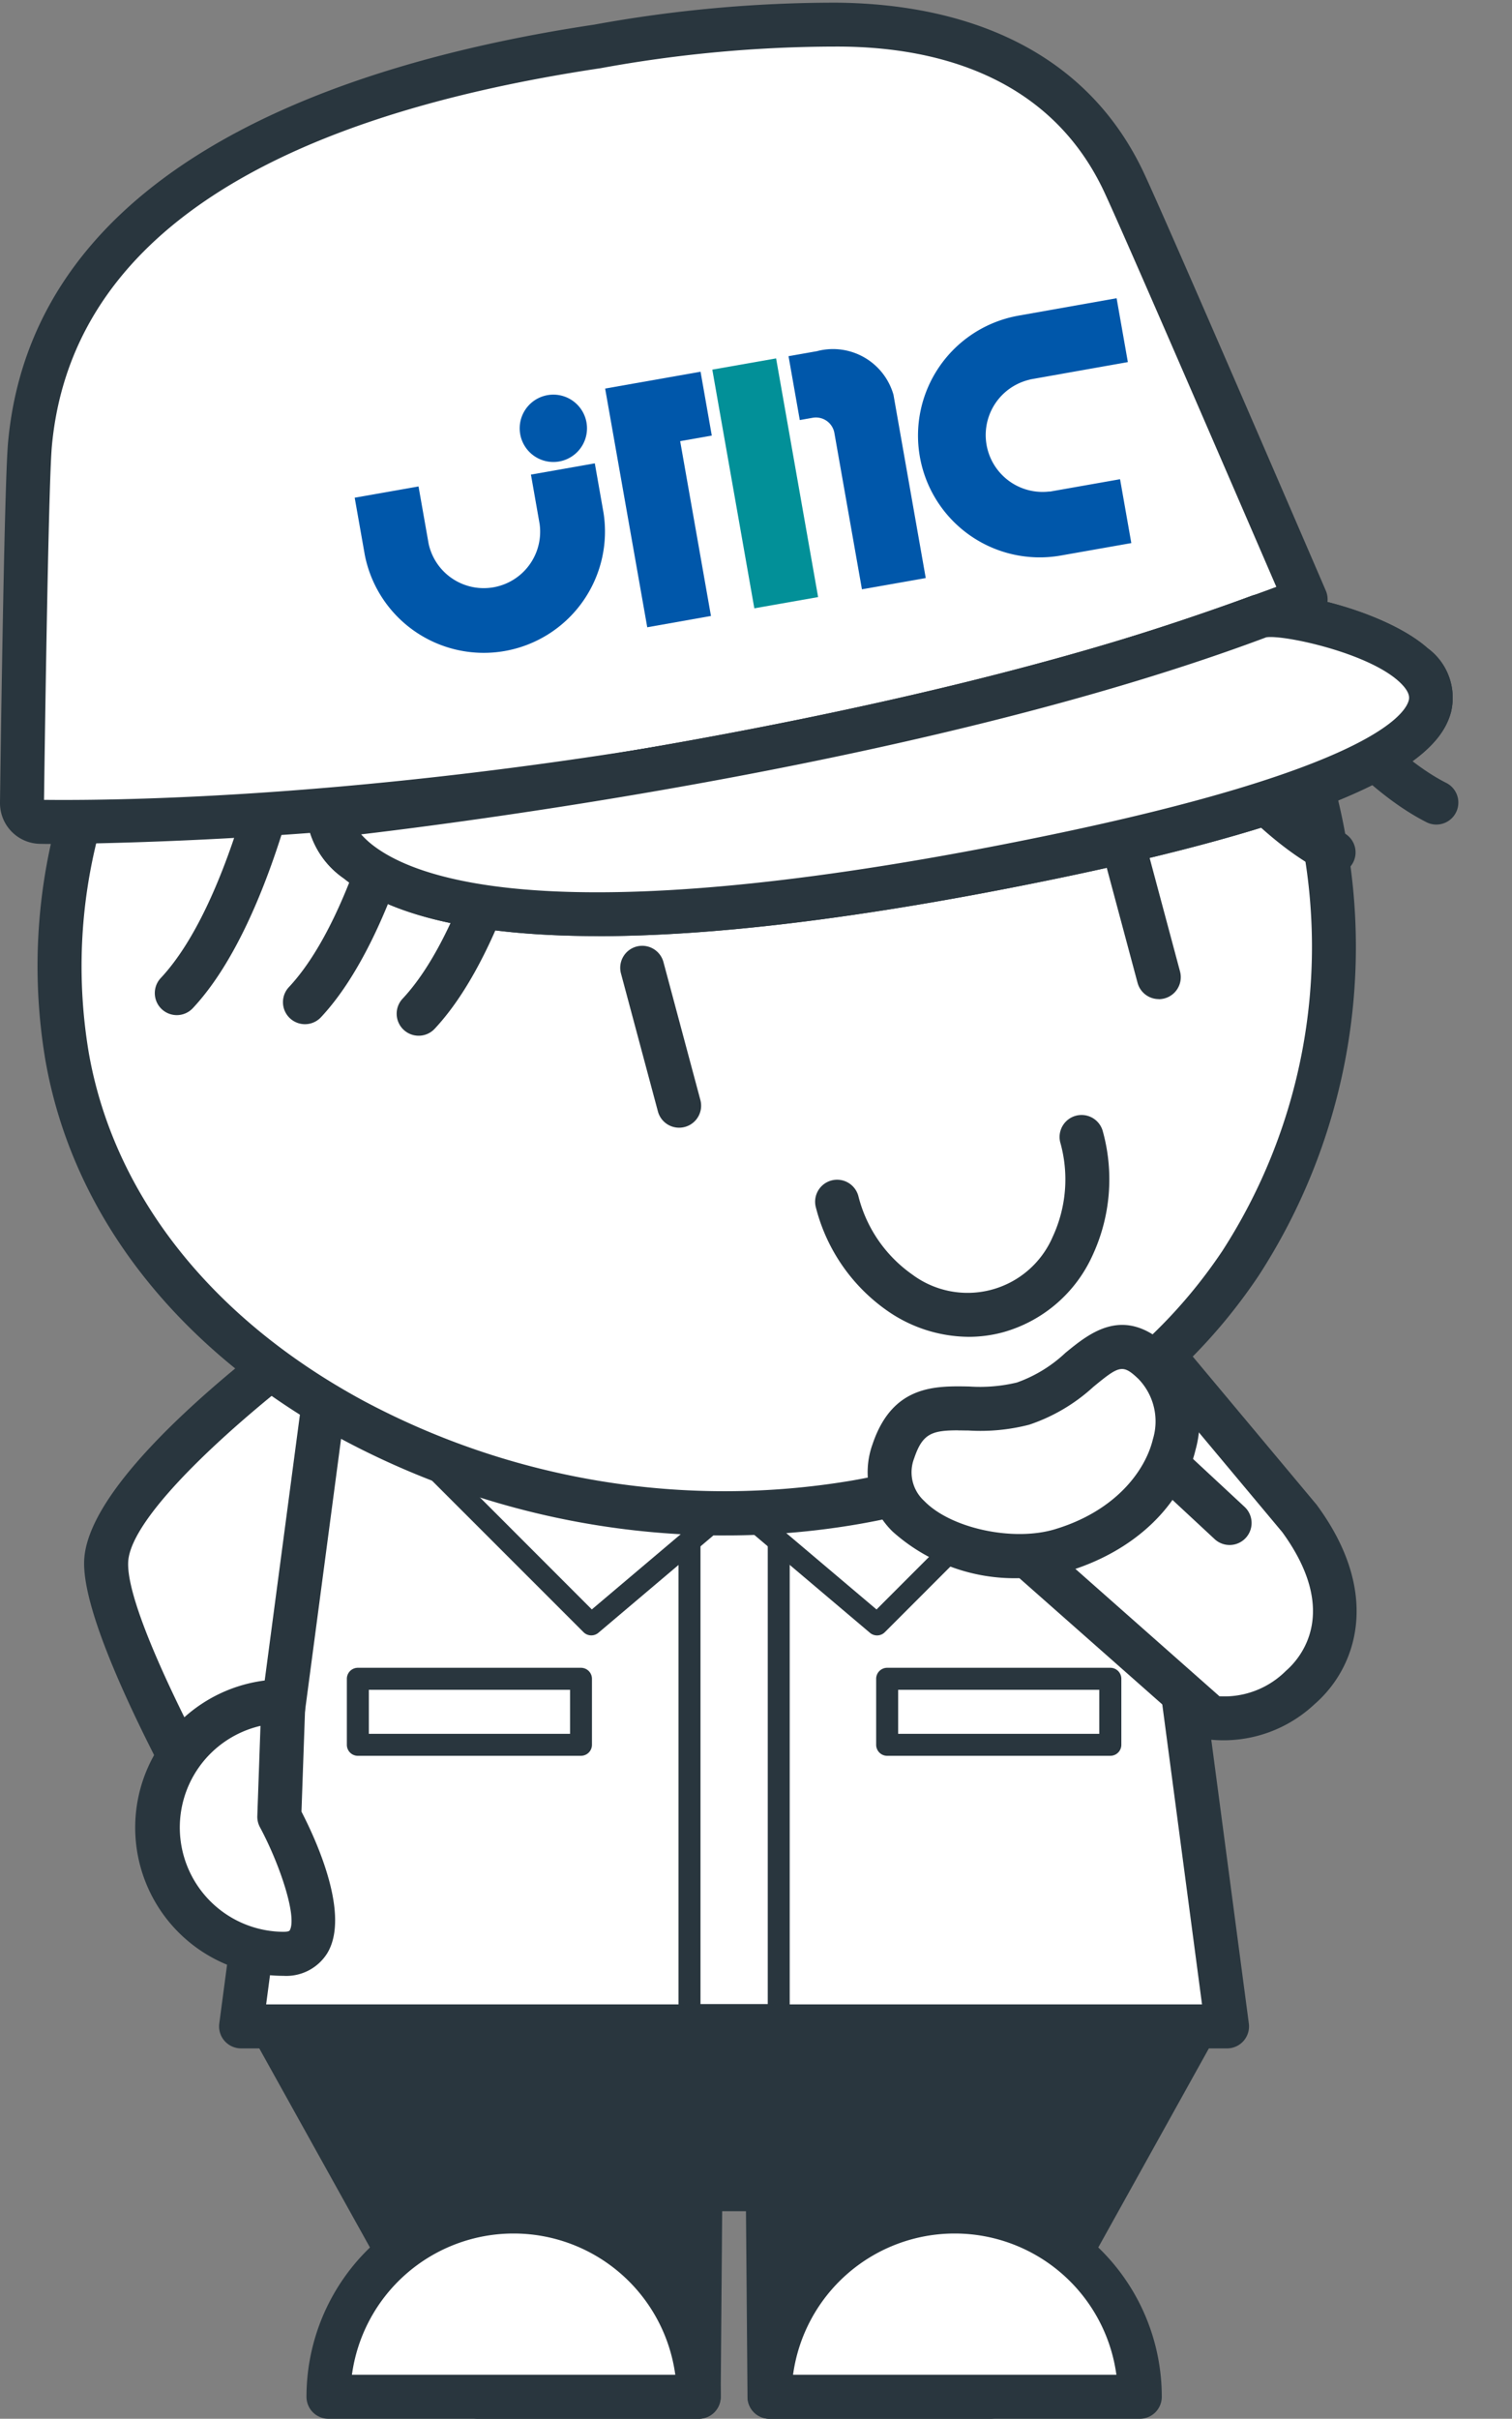 <svg id="コンポーネント_129_2" data-name="コンポーネント 129 – 2" xmlns="http://www.w3.org/2000/svg" xmlns:xlink="http://www.w3.org/1999/xlink" width="78.316" height="125.2" viewBox="0 0 78.316 125.2">
  <rect x="0" y="0" width="78.316" height="125.2" fill="#808080" stroke="none"/>
  <defs>
    <clipPath id="clip-path">
      <rect id="長方形_40063" data-name="長方形 40063" width="75.537" height="125.063" fill="none"/>
    </clipPath>
    <clipPath id="clip-path-2">
      <rect id="長方形_40068" data-name="長方形 40068" width="75.469" height="125.2" fill="none"/>
    </clipPath>
  </defs>
  <g id="グループ_65102" data-name="グループ 65102" transform="translate(0 0.138)">
    <g id="グループ_65101" data-name="グループ 65101" clip-path="url(#clip-path)">
      <path id="パス_51238" data-name="パス 51238" d="M60.707,70.143,52.115,59.871,47.494,69.7l2.072,15.491,5.27-5.062a5.614,5.614,0,0,0,5.906-1.235c1.58-1.365,3.1-4.475-.034-8.75" transform="translate(6.601 8.321)" fill="#fff"/>
      <path id="パス_51239" data-name="パス 51239" d="M49.706,86.466a1.157,1.157,0,0,1-.376-.063,1.143,1.143,0,0,1-.753-.925l-2.072-15.49a1.134,1.134,0,0,1,.1-.637l4.621-9.828a1.138,1.138,0,0,1,1.9-.246l8.594,10.274a.559.559,0,0,1,.044.058c3.366,4.592,2.029,8.409-.139,10.284a6.892,6.892,0,0,1-6.357,1.67L50.5,86.149a1.135,1.135,0,0,1-.789.318m-.9-16.448,1.73,12.932,3.649-3.506a1.132,1.132,0,0,1,1.277-.207,4.512,4.512,0,0,0,4.673-1.068c.728-.629,2.86-3-.187-7.185l-7.424-8.875Z" transform="translate(6.462 8.182)" fill="#29363e"/>
      <path id="パス_51240" data-name="パス 51240" d="M4.827,72.374C4.673,76.663,13.435,91,13.435,91l7.49-21.57L16.664,59.87S4.981,68.084,4.827,72.374" transform="translate(0.671 8.321)" fill="#fff"/>
      <path id="パス_51241" data-name="パス 51241" d="M13.574,92.282a1.139,1.139,0,0,1-.972-.544c-.916-1.5-8.936-14.765-8.775-19.266C3.994,67.851,14.119,60.5,16.147,59.077a1.141,1.141,0,0,1,1.7.468L22.1,69.109a1.138,1.138,0,0,1,.036.837L14.65,91.518a1.139,1.139,0,0,1-.954.759c-.041,0-.082.006-.122.006m2.759-30.528c-4.311,3.187-10.138,8.315-10.227,10.8-.093,2.56,3.886,10.258,7.194,15.909L19.84,69.625ZM4.966,72.513h0Z" transform="translate(0.532 8.182)" fill="#29363e"/>
      <path id="パス_51242" data-name="パス 51242" d="M12.38,91.97l10.662,19.17H34.469l.087-10.742h3.492l.088,10.742h11.43L60.224,91.97Z" transform="translate(1.721 12.782)" fill="#29363e"/>
      <path id="パス_51243" data-name="パス 51243" d="M49.7,112.419H38.275a1.136,1.136,0,0,1-1.139-1.13l-.079-9.613H35.824l-.077,9.613a1.137,1.137,0,0,1-1.138,1.13H23.18a1.135,1.135,0,0,1-.994-.585L11.523,92.663a1.14,1.14,0,0,1,1-1.693H60.364a1.138,1.138,0,0,1,.994,1.693L50.7,111.834a1.14,1.14,0,0,1-1,.585m-10.3-2.278h9.629l9.394-16.893H14.456l9.394,16.893h9.627l.079-9.612A1.139,1.139,0,0,1,34.695,99.4h3.493a1.141,1.141,0,0,1,1.139,1.131Z" transform="translate(1.582 12.643)" fill="#29363e"/>
      <path id="パス_51244" data-name="パス 51244" d="M57.19,59.87H15.809L10.962,96.432H62.036Z" transform="translate(1.524 8.321)" fill="#fff"/>
      <path id="パス_51245" data-name="パス 51245" d="M62.175,97.709H11.1A1.139,1.139,0,0,1,9.973,96.42l4.845-36.56a1.139,1.139,0,0,1,1.129-.99H57.329a1.139,1.139,0,0,1,1.13.99L63.3,96.42a1.139,1.139,0,0,1-1.129,1.289M12.4,95.431H60.875L56.331,61.148H16.945Z" transform="translate(1.385 8.182)" fill="#29363e"/>
      <rect id="長方形_40059" data-name="長方形 40059" width="11.561" height="3.417" transform="translate(45.951 86.76)" fill="#fff"/>
      <path id="パス_51246" data-name="パス 51246" d="M51.974,80.229H40.413a.57.57,0,0,1-.569-.569V76.242a.57.57,0,0,1,.569-.569H51.974a.569.569,0,0,1,.569.569v3.417a.569.569,0,0,1-.569.569M40.983,79.09H51.4V76.812H40.983Z" transform="translate(5.538 10.517)" fill="#29363e"/>
      <rect id="長方形_40060" data-name="長方形 40060" width="11.561" height="3.417" transform="translate(18.536 86.76)" fill="#fff"/>
      <path id="パス_51247" data-name="パス 51247" d="M27.9,80.229H16.343a.569.569,0,0,1-.569-.569V76.242a.569.569,0,0,1,.569-.569H27.9a.57.57,0,0,1,.569.569v3.417a.57.57,0,0,1-.569.569M16.913,79.09H27.335V76.812H16.913Z" transform="translate(2.192 10.517)" fill="#29363e"/>
      <rect id="長方形_40061" data-name="長方形 40061" width="4.623" height="29.298" transform="translate(35.713 74.871)" fill="#fff"/>
      <path id="パス_51248" data-name="パス 51248" d="M36.047,95.672H31.425a.568.568,0,0,1-.569-.569v-29.3a.568.568,0,0,1,.569-.569h4.622a.568.568,0,0,1,.569.569V95.1a.568.568,0,0,1-.569.569m-4.052-1.139h3.484V66.374H31.995Z" transform="translate(4.288 9.067)" fill="#29363e"/>
      <path id="パス_51249" data-name="パス 51249" d="M40.788,76.386,51.8,65.379,40.788,54.372l-7.4,15.754Z" transform="translate(4.64 7.557)" fill="#fff"/>
      <path id="パス_51250" data-name="パス 51250" d="M40.858,77.026a.566.566,0,0,1-.367-.134l-7.4-6.26a.569.569,0,0,1-.148-.678l7.4-15.754a.563.563,0,0,1,.417-.318.577.577,0,0,1,.5.157L52.268,65.046a.57.57,0,0,1,0,.805L41.261,76.859a.565.565,0,0,1-.4.167m-6.7-6.983,6.67,5.64L51.06,65.45,41.029,55.417Z" transform="translate(4.57 7.488)" fill="#29363e"/>
      <path id="パス_51251" data-name="パス 51251" d="M28.228,76.386,17.221,65.379,28.228,54.372l7.4,15.754Z" transform="translate(2.393 7.557)" fill="#fff"/>
      <path id="パス_51252" data-name="パス 51252" d="M28.3,77.025a.567.567,0,0,1-.4-.166L16.887,65.852a.571.571,0,0,1,0-.806L27.9,54.038a.577.577,0,0,1,.5-.157.568.568,0,0,1,.418.318l7.4,15.754a.571.571,0,0,1-.148.678l-7.4,6.26a.566.566,0,0,1-.368.134M18.1,65.448,28.33,75.682,35,70.042,28.127,55.416Z" transform="translate(2.324 7.487)" fill="#29363e"/>
      <path id="パス_51253" data-name="パス 51253" d="M34.116,109.972a9.589,9.589,0,0,0-19.178,0Z" transform="translate(2.076 13.952)" fill="#fff"/>
      <path id="パス_51254" data-name="パス 51254" d="M34.255,111.25H15.077a1.139,1.139,0,0,1-1.139-1.139,10.728,10.728,0,0,1,21.456,0,1.139,1.139,0,0,1-1.139,1.139m-17.963-2.278H33.04a8.451,8.451,0,0,0-16.748,0" transform="translate(1.937 13.813)" fill="#29363e"/>
      <path id="パス_51255" data-name="パス 51255" d="M54.172,109.972a9.589,9.589,0,0,0-19.178,0Z" transform="translate(4.864 13.952)" fill="#fff"/>
      <path id="パス_51256" data-name="パス 51256" d="M54.312,111.25H35.134a1.138,1.138,0,0,1-1.139-1.139,10.728,10.728,0,0,1,21.456,0,1.139,1.139,0,0,1-1.139,1.139m-17.963-2.278H53.1a8.451,8.451,0,0,0-16.748,0" transform="translate(4.725 13.813)" fill="#29363e"/>
      <path id="パス_51257" data-name="パス 51257" d="M68.162,40.793C71.019,57,61.949,72.139,43.985,75.306S5.962,68.469,3.1,52.264s9.389-31.907,27.355-35.075,34.845,7.4,37.7,23.6" transform="translate(0.374 2.311)" fill="#fff"/>
      <path id="パス_51258" data-name="パス 51258" d="M37.362,77.168A42.107,42.107,0,0,1,17.475,72.19C8.99,67.589,3.538,60.632,2.122,52.6A29.33,29.33,0,0,1,8.214,29.277,35.838,35.838,0,0,1,30.4,16.207,35.849,35.849,0,0,1,55.72,20.9a29.333,29.333,0,0,1,13.7,19.833,31.274,31.274,0,0,1-4.455,22.978c-4.576,6.836-11.716,11.28-20.645,12.855a40.18,40.18,0,0,1-6.96.6M37,17.9a35.791,35.791,0,0,0-6.207.546A33.577,33.577,0,0,0,10.011,30.678,27.079,27.079,0,0,0,4.366,52.2c1.293,7.334,6.334,13.72,14.2,17.983a39.705,39.705,0,0,0,25.366,4.136c8.3-1.464,14.924-5.571,19.147-11.88a29.009,29.009,0,0,0,4.1-21.314,27.085,27.085,0,0,0-12.669-18.3A32.91,32.91,0,0,0,37,17.9" transform="translate(0.235 2.172)" fill="#29363e"/>
      <path id="パス_51259" data-name="パス 51259" d="M62,41.231a1.125,1.125,0,0,1-.514-.123C56.174,38.414,51.206,30.071,51,29.718a1.139,1.139,0,1,1,1.961-1.159c.048.081,4.841,8.125,9.562,10.517A1.139,1.139,0,0,1,62,41.231" transform="translate(7.066 3.891)" fill="#29363e"/>
      <path id="パス_51260" data-name="パス 51260" d="M66.682,38.966a1.125,1.125,0,0,1-.514-.123c-5.316-2.694-10.285-11.037-10.495-11.39a1.14,1.14,0,1,1,1.962-1.159c.048.081,4.841,8.126,9.562,10.517a1.139,1.139,0,0,1-.516,2.155" transform="translate(7.716 3.577)" fill="#29363e"/>
      <path id="パス_51261" data-name="パス 51261" d="M19.177,48.9a1.139,1.139,0,0,1-.83-1.918c3.623-3.868,5.369-13.058,5.386-13.152a1.139,1.139,0,1,1,2.239.418c-.075.4-1.89,9.943-5.965,14.292a1.132,1.132,0,0,1-.83.36" transform="translate(2.507 4.573)" fill="#29363e"/>
      <path id="パス_51262" data-name="パス 51262" d="M14.006,48.376a1.14,1.14,0,0,1-.831-1.918c3.619-3.862,5.37-13.061,5.387-13.153a1.139,1.139,0,1,1,2.239.418c-.075.4-1.89,9.943-5.964,14.293a1.136,1.136,0,0,1-.831.36" transform="translate(1.788 4.5)" fill="#29363e"/>
      <path id="パス_51263" data-name="パス 51263" d="M8.178,47.964a1.14,1.14,0,0,1-.831-1.918c3.619-3.862,5.37-13.061,5.387-13.153a1.139,1.139,0,1,1,2.239.418c-.075.4-1.89,9.943-5.964,14.293a1.136,1.136,0,0,1-.831.36" transform="translate(0.978 4.443)" fill="#29363e"/>
      <path id="パス_51264" data-name="パス 51264" d="M53.069,46.43a1.137,1.137,0,0,1-1.1-.844l-1.909-7.121a1.139,1.139,0,0,1,2.2-.59L54.169,45a1.139,1.139,0,0,1-1.1,1.434" transform="translate(6.952 5.147)" fill="#29363e"/>
      <path id="パス_51265" data-name="パス 51265" d="M31.256,52.275a1.137,1.137,0,0,1-1.1-.844L28.248,44.31a1.139,1.139,0,1,1,2.2-.59l1.908,7.121a1.139,1.139,0,0,1-1.1,1.434" transform="translate(3.921 5.959)" fill="#29363e"/>
      <path id="パス_51266" data-name="パス 51266" d="M45.012,62.035a7.438,7.438,0,0,1-4.2-1.345,9.327,9.327,0,0,1-3.7-5.336,1.139,1.139,0,1,1,2.2-.59,7.06,7.06,0,0,0,2.783,4.043,4.8,4.8,0,0,0,7.28-1.951,7.054,7.054,0,0,0,.388-4.893,1.139,1.139,0,0,1,2.2-.589,9.341,9.341,0,0,1-.538,6.473A7.212,7.212,0,0,1,46.8,61.8a6.869,6.869,0,0,1-1.786.236" transform="translate(5.152 7.023)" fill="#29363e"/>
      <path id="パス_51267" data-name="パス 51267" d="M57.422,69.657,52.43,65.018l-7.341,4.7,10.979,9.694" transform="translate(6.267 9.036)" fill="#fff"/>
      <path id="パス_51268" data-name="パス 51268" d="M56.205,80.69a1.132,1.132,0,0,1-.753-.285L44.474,70.713a1.139,1.139,0,0,1,.14-1.813l7.341-4.7a1.135,1.135,0,0,1,1.388.125l4.993,4.638a1.139,1.139,0,0,1-1.551,1.669l-4.346-4.038L47.113,70,56.959,78.7a1.139,1.139,0,0,1-.754,1.993" transform="translate(6.128 8.897)" fill="#29363e"/>
      <path id="パス_51269" data-name="パス 51269" d="M49.342,71.62c-3.72,1.117-10.074-1.032-8.689-5.137,1.155-3.42,3.817-1.617,6.713-2.459,3.226-.937,4.222-4.538,6.774-2.092,2.6,2.5,1.01,7.943-4.8,9.688" transform="translate(5.623 8.491)" fill="#fff"/>
      <path id="パス_51270" data-name="パス 51270" d="M47.292,73.2a9.469,9.469,0,0,1-6.542-2.412,4.284,4.284,0,0,1-1.038-4.526c1.031-3.057,3.232-3.018,5.007-2.983a8.219,8.219,0,0,0,2.467-.206A7.155,7.155,0,0,0,49.7,61.538c1.289-1.056,3.055-2.5,5.365-.287a5.444,5.444,0,0,1,1.38,5.289c-.7,2.915-3.183,5.273-6.638,6.311a8.807,8.807,0,0,1-2.516.347M49.48,71.76h0Zm-5.334-6.212c-1.376,0-1.85.177-2.277,1.44a2.006,2.006,0,0,0,.518,2.215c1.372,1.418,4.6,2.117,6.766,1.466,3.144-.944,4.685-3.027,5.079-4.662a3.162,3.162,0,0,0-.743-3.113c-.825-.79-1-.7-2.343.405a9.261,9.261,0,0,1-3.324,1.958,10.079,10.079,0,0,1-3.145.3c-.191,0-.368-.006-.532-.006" transform="translate(5.484 8.351)" fill="#29363e"/>
      <path id="パス_51271" data-name="パス 51271" d="M13.473,83.171s3.818,7.1.21,7.1a6.535,6.535,0,1,1,0-13.07Z" transform="translate(0.993 10.729)" fill="#fff"/>
      <path id="パス_51272" data-name="パス 51272" d="M13.822,91.544a7.673,7.673,0,1,1,0-15.347,1.14,1.14,0,0,1,1.139,1.179l-.2,5.67c.779,1.506,2.529,5.332,1.342,7.318a2.5,2.5,0,0,1-2.28,1.18M12.638,78.606a5.4,5.4,0,0,0,1.185,10.66c.028,0,.285,0,.326-.069.4-.672-.482-3.377-1.539-5.346a1.148,1.148,0,0,1-.136-.58Z" transform="translate(0.854 10.59)" fill="#29363e"/>
      <path id="パス_51273" data-name="パス 51273" d="M58.007,9.008C54.51,1.779,46.86.989,43.156,1a68.483,68.483,0,0,0-12.35,1.125C8.145,5.523,2.147,14.756,1.414,22.707,1.231,24.69,1.049,37.633,1,41.282a.958.958,0,0,0,.946.978c4.141.056,21.354-.072,44.876-5.2a166.134,166.134,0,0,0,20.667-6.31S59.024,11.11,58.007,9.008" transform="translate(0.139 0.139)" fill="#fff"/>
      <path id="パス_51274" data-name="パス 51274" d="M3.3,43.548c-.477,0-.888,0-1.234-.008A2.106,2.106,0,0,1,0,41.407c.066-4.96.239-16.712.419-18.665C1.735,8.451,17.653,3.106,30.775,1.138A69.547,69.547,0,0,1,43.292,0c4.383.031,12.224,1.093,15.88,8.652,1.015,2.1,9.156,20.981,9.5,21.784a1.138,1.138,0,0,1-.637,1.514,168.751,168.751,0,0,1-20.832,6.359A213.069,213.069,0,0,1,3.3,43.548M2.28,41.264c4.857.054,21.586-.194,44.439-5.18a162.457,162.457,0,0,0,19.39-5.845c-1.8-4.165-8.132-18.823-8.989-20.6-2.94-6.08-9.081-7.366-13.745-7.366H43.3A67.824,67.824,0,0,0,31.114,3.391C13.2,6.076,3.635,12.659,2.687,22.952c-.14,1.518-.3,10.421-.407,18.313" transform="translate(0)" fill="#29363e"/>
      <path id="パス_51275" data-name="パス 51275" d="M25.678,21.273a1.743,1.743,0,1,0-2.018-1.413,1.743,1.743,0,0,0,2.018,1.413" transform="translate(3.285 2.476)" fill="#0057aa"/>
      <path id="パス_51276" data-name="パス 51276" d="M25.71,24.077h0a2.922,2.922,0,0,1-5.751,1.014h0l-.522-2.96-3.306.583.523,2.96h0a6.279,6.279,0,0,0,12.365-2.18h0l-.451-2.559-3.308.583Z" transform="translate(2.241 2.91)" fill="#0057aa"/>
      <rect id="長方形_40062" data-name="長方形 40062" width="3.355" height="12.545" transform="translate(36.895 18.995) rotate(-9.99)" fill="#029098"/>
      <path id="パス_51277" data-name="パス 51277" d="M28.963,17.389l-1.444.255L29.7,30,33,29.414l-1.595-9.048,1.638-.289-.582-3.305-1.639.289Z" transform="translate(3.825 2.331)" fill="#0057aa"/>
      <path id="パス_51278" data-name="パス 51278" d="M37.373,15.839l-1.514.267.583,3.306.677-.12a.971.971,0,0,1,1.115.788l1.427,8.092,3.305-.582L41.294,18.1a3.258,3.258,0,0,0-3.922-2.265" transform="translate(4.984 2.193)" fill="#0057aa"/>
      <path id="パス_51279" data-name="パス 51279" d="M46.956,14.333A6.3,6.3,0,0,0,49.145,26.75l3.65-.644L52.212,22.8l-3.65.644v-.009a2.944,2.944,0,0,1-1.022-5.791v-.006l5.076-.9-.583-3.306-5.075.9Z" transform="translate(5.803 1.867)" fill="#0057aa"/>
      <path id="パス_51280" data-name="パス 51280" d="M63.132,27.909c2.052-.814,24.485,5.179-10.784,12.458-37.295,7.7-37.406-2.139-37.406-2.139S43.4,35.311,63.132,27.909" transform="translate(2.077 3.869)" fill="#fff"/>
      <path id="パス_51281" data-name="パス 51281" d="M29.041,44.583c-7.393,0-11.212-1.411-13.17-2.986a4.5,4.5,0,0,1-1.929-3.218,1.141,1.141,0,0,1,1.023-1.147c.284-.028,28.538-2.989,47.9-10.251,1.465-.554,6.892.7,9.149,2.706a3.178,3.178,0,0,1,1.206,3.3c-.536,2-3.246,5.074-20.507,8.637-10.435,2.154-18.08,2.962-23.676,2.962M16.77,39.321a4.586,4.586,0,0,0,.718.645c2.617,1.923,10.614,4.411,34.77-.576,16.387-3.382,18.5-6.176,18.754-6.951.04-.121.123-.372-.278-.821-1.459-1.636-6.176-2.649-7.084-2.5-16.988,6.366-40.614,9.46-46.879,10.2m46.865-10.2h0Zm-.363-1.077h0Z" transform="translate(1.938 3.732)" fill="#29363e"/>
      <path id="パス_51282" data-name="パス 51282" d="M63.132,27.909c2.052-.814,24.485,5.179-10.784,12.458-37.295,7.7-37.406-2.139-37.406-2.139S43.4,35.311,63.132,27.909" transform="translate(2.077 3.869)" fill="#fff"/>
      <path id="パス_51283" data-name="パス 51283" d="M29.041,44.583c-7.393,0-11.212-1.411-13.17-2.986a4.5,4.5,0,0,1-1.929-3.218,1.141,1.141,0,0,1,1.023-1.147c.284-.028,28.538-2.989,47.9-10.251,1.465-.554,6.892.7,9.149,2.706a3.178,3.178,0,0,1,1.206,3.3c-.536,2-3.246,5.074-20.507,8.637-10.435,2.154-18.08,2.962-23.676,2.962M16.77,39.321a4.586,4.586,0,0,0,.718.645c2.617,1.923,10.614,4.411,34.77-.576,16.387-3.382,18.5-6.176,18.754-6.951.04-.121.123-.372-.278-.821-1.459-1.636-6.176-2.649-7.084-2.5-16.988,6.366-40.614,9.46-46.879,10.2m46.865-10.2h0Zm-.363-1.077h0Z" transform="translate(1.938 3.732)" fill="#29363e"/>
    </g>
  </g>
  <g id="グループ_65104" data-name="グループ 65104" transform="translate(2.847 0)" opacity="0">
    <g id="グループ_65103" data-name="グループ 65103" transform="translate(0 0)" clip-path="url(#clip-path-2)">
      <path id="パス_51284" data-name="パス 51284" d="M56.7,70.264,49.63,59.992l-4.621,9.827L47.081,85.31l3.746-5.062a5.614,5.614,0,0,0,5.906-1.235c1.58-1.364,3.1-4.475-.034-8.75" transform="translate(6.255 8.338)" fill="#fff"/>
      <path id="パス_51285" data-name="パス 51285" d="M47.22,86.588a1.152,1.152,0,0,1-.284-.035,1.139,1.139,0,0,1-.845-.952L44.019,70.11a1.134,1.134,0,0,1,.1-.637l4.621-9.827a1.138,1.138,0,0,1,1.968-.161l7.059,10.259c3.353,4.588,2.016,8.4-.149,10.271a6.9,6.9,0,0,1-6.219,1.7l-3.262,4.409a1.139,1.139,0,0,1-.916.461m-.9-16.449,1.655,12.373,2.073-2.8a1.141,1.141,0,0,1,1.4-.351,4.512,4.512,0,0,0,4.673-1.068c.729-.63,2.869-3.013-.208-7.214a.235.235,0,0,1-.019-.027l-5.944-8.638Z" transform="translate(6.116 8.199)" fill="#29363e"/>
      <path id="パス_51286" data-name="パス 51286" d="M2.342,72.495c-.154,4.289,8.607,18.63,8.607,18.63l7.49-21.57-4.261-9.564S2.5,68.205,2.342,72.495" transform="translate(0.325 8.338)" fill="#fff"/>
      <path id="パス_51287" data-name="パス 51287" d="M11.089,92.4a1.139,1.139,0,0,1-.972-.544C9.2,90.36,1.181,77.094,1.342,72.593,1.509,67.972,11.634,60.624,13.662,59.2a1.141,1.141,0,0,1,1.7.468l4.261,9.564a1.138,1.138,0,0,1,.036.837l-7.49,21.571a1.139,1.139,0,0,1-.954.759c-.041,0-.082.006-.122.006m2.759-30.528C9.536,65.062,3.709,70.189,3.62,72.675c-.093,2.56,3.886,10.258,7.194,15.909l6.541-18.838ZM2.481,72.634h0Z" transform="translate(0.186 8.199)" fill="#29363e"/>
      <path id="パス_51288" data-name="パス 51288" d="M9.895,92.091l10.662,19.17H31.984l.087-10.742h3.492l.088,10.742H47.08l10.659-19.17Z" transform="translate(1.375 12.799)" fill="#29363e"/>
      <path id="パス_51289" data-name="パス 51289" d="M47.218,112.54H35.789a1.137,1.137,0,0,1-1.139-1.13l-.079-9.613H33.339l-.077,9.613a1.138,1.138,0,0,1-1.139,1.13H20.695a1.137,1.137,0,0,1-1-.585L9.037,92.784a1.14,1.14,0,0,1,1-1.693H57.878a1.139,1.139,0,0,1,1,1.693l-10.66,19.171a1.137,1.137,0,0,1-1,.585m-10.3-2.278h9.63l9.393-16.893H11.97l9.394,16.893h9.628l.077-9.612a1.14,1.14,0,0,1,1.139-1.131H35.7a1.14,1.14,0,0,1,1.139,1.131Z" transform="translate(1.236 12.66)" fill="#29363e"/>
      <path id="パス_51290" data-name="パス 51290" d="M54.7,59.991H13.323L8.477,96.552H59.551Z" transform="translate(1.178 8.338)" fill="#fff"/>
      <path id="パス_51291" data-name="パス 51291" d="M59.689,97.83H8.616a1.139,1.139,0,0,1-1.129-1.289l4.845-36.56a1.139,1.139,0,0,1,1.129-.99H54.843a1.139,1.139,0,0,1,1.13.99l4.845,36.56a1.139,1.139,0,0,1-1.129,1.289M9.916,95.552H58.389L53.845,61.269H14.459Z" transform="translate(1.039 8.199)" fill="#29363e"/>
      <rect id="長方形_40064" data-name="長方形 40064" width="11.561" height="3.417" transform="translate(43.121 86.898)" fill="#fff"/>
      <path id="パス_51292" data-name="パス 51292" d="M49.489,80.35H37.928a.569.569,0,0,1-.569-.569V76.363a.569.569,0,0,1,.569-.569H49.489a.57.57,0,0,1,.569.569V79.78a.57.57,0,0,1-.569.569M38.5,79.211H48.92V76.933H38.5Z" transform="translate(5.192 10.534)" fill="#29363e"/>
      <rect id="長方形_40065" data-name="長方形 40065" width="11.561" height="3.417" transform="translate(15.705 86.898)" fill="#fff"/>
      <path id="パス_51293" data-name="パス 51293" d="M25.419,80.35H13.857a.57.57,0,0,1-.569-.569V76.363a.57.57,0,0,1,.569-.569H25.419a.57.57,0,0,1,.569.569V79.78a.57.57,0,0,1-.569.569M14.427,79.211H24.849V76.933H14.427Z" transform="translate(1.847 10.534)" fill="#29363e"/>
      <rect id="長方形_40066" data-name="長方形 40066" width="4.623" height="29.298" transform="translate(32.882 75.009)" fill="#fff"/>
      <path id="パス_51294" data-name="パス 51294" d="M33.563,95.793H28.939a.569.569,0,0,1-.569-.569v-29.3a.569.569,0,0,1,.569-.569h4.623a.569.569,0,0,1,.569.569v29.3a.569.569,0,0,1-.569.569m-4.054-1.139h3.484V66.495H29.509Z" transform="translate(3.943 9.083)" fill="#29363e"/>
      <path id="パス_51295" data-name="パス 51295" d="M38.3,76.507,49.31,65.5,38.3,54.493,30.9,70.248Z" transform="translate(4.295 7.574)" fill="#fff"/>
      <path id="パス_51296" data-name="パス 51296" d="M38.372,77.147a.566.566,0,0,1-.367-.134l-7.4-6.26a.569.569,0,0,1-.148-.678l7.4-15.754A.563.563,0,0,1,38.274,54a.574.574,0,0,1,.5.157L49.782,65.167a.57.57,0,0,1,0,.805L38.775,76.98a.565.565,0,0,1-.4.167m-6.7-6.983,6.67,5.64L48.574,65.571,38.543,55.538Z" transform="translate(4.225 7.504)" fill="#29363e"/>
      <path id="パス_51297" data-name="パス 51297" d="M25.743,76.507,14.736,65.5,25.743,54.493l7.4,15.754Z" transform="translate(2.048 7.574)" fill="#fff"/>
      <path id="パス_51298" data-name="パス 51298" d="M25.813,77.146a.567.567,0,0,1-.4-.166L14.4,65.973a.571.571,0,0,1,0-.806L25.411,54.159a.571.571,0,0,1,.918.161l7.4,15.754a.571.571,0,0,1-.148.678l-7.4,6.26a.567.567,0,0,1-.368.134M15.611,65.57,25.845,75.8l6.67-5.64L25.642,55.537Z" transform="translate(1.979 7.504)" fill="#29363e"/>
      <path id="パス_51299" data-name="パス 51299" d="M31.63,110.093a9.589,9.589,0,0,0-19.178,0Z" transform="translate(1.731 13.968)" fill="#fff"/>
      <path id="パス_51300" data-name="パス 51300" d="M31.769,111.371H12.591a1.139,1.139,0,0,1-1.139-1.139,10.728,10.728,0,0,1,21.456,0,1.139,1.139,0,0,1-1.139,1.139m-17.963-2.278H30.554a8.451,8.451,0,0,0-16.748,0" transform="translate(1.592 13.829)" fill="#29363e"/>
      <path id="パス_51301" data-name="パス 51301" d="M51.687,110.093a9.589,9.589,0,0,0-19.178,0Z" transform="translate(4.518 13.968)" fill="#fff"/>
      <path id="パス_51302" data-name="パス 51302" d="M51.826,111.371H32.648a1.138,1.138,0,0,1-1.139-1.139,10.728,10.728,0,0,1,21.456,0,1.139,1.139,0,0,1-1.139,1.139m-17.963-2.278H50.611a8.451,8.451,0,0,0-16.748,0" transform="translate(4.379 13.829)" fill="#29363e"/>
      <path id="パス_51303" data-name="パス 51303" d="M10.988,83.292s3.818,7.1.21,7.1a6.535,6.535,0,1,1,0-13.07Z" transform="translate(0.648 10.746)" fill="#fff"/>
      <path id="パス_51304" data-name="パス 51304" d="M11.337,91.665a7.673,7.673,0,1,1,0-15.347A1.14,1.14,0,0,1,12.476,77.5l-.2,5.67c.779,1.506,2.529,5.332,1.342,7.318a2.5,2.5,0,0,1-2.28,1.18M10.153,78.727a5.4,5.4,0,0,0,1.185,10.66c.028,0,.285,0,.326-.069.4-.672-.482-3.377-1.539-5.346a1.148,1.148,0,0,1-.136-.58Z" transform="translate(0.509 10.607)" fill="#29363e"/>
      <path id="パス_51305" data-name="パス 51305" d="M66.4,51.614C63.546,67.82,49.845,78.945,31.881,75.778S-1.512,56.348,1.346,40.143s19.735-26.771,37.7-23.6S69.26,35.411,66.4,51.614" transform="translate(0.139 2.221)" fill="#fff"/>
      <path id="パス_51306" data-name="パス 51306" d="M38.1,77.6a36.176,36.176,0,0,1-6.281-.565,42.006,42.006,0,0,1-23.731-13.3C1.691,56.519-1.052,48.117.363,40.085a29.335,29.335,0,0,1,13.7-19.833,35.818,35.818,0,0,1,25.318-4.693A35.837,35.837,0,0,1,61.571,28.628a29.331,29.331,0,0,1,6.094,23.324A31.276,31.276,0,0,1,55.62,72.02,29.192,29.192,0,0,1,38.1,77.6M32.78,17.254a32.9,32.9,0,0,0-17.505,4.928,27.079,27.079,0,0,0-12.668,18.3C1.314,47.813,3.868,55.539,9.8,62.234A39.7,39.7,0,0,0,32.218,74.8c8.3,1.464,15.93-.133,22.055-4.614A29.017,29.017,0,0,0,65.421,51.556a27.08,27.08,0,0,0-5.646-21.527A33.571,33.571,0,0,0,38.99,17.8a35.819,35.819,0,0,0-6.21-.547m33.763,34.5h0Z" transform="translate(0 2.081)" fill="#29363e"/>
      <path id="パス_51307" data-name="パス 51307" d="M59.432,51.106a1.136,1.136,0,0,1-.831-.36c-4.074-4.35-5.89-13.89-5.965-14.293a1.139,1.139,0,0,1,2.239-.418c.017.092,1.77,9.291,5.389,13.153a1.14,1.14,0,0,1-.831,1.918" transform="translate(7.313 4.879)" fill="#29363e"/>
      <path id="パス_51308" data-name="パス 51308" d="M64.6,50.577a1.136,1.136,0,0,1-.831-.36c-4.074-4.35-5.889-13.89-5.964-14.293a1.139,1.139,0,0,1,2.239-.418c.017.092,1.769,9.291,5.387,13.153a1.14,1.14,0,0,1-.831,1.918" transform="translate(8.031 4.805)" fill="#29363e"/>
      <path id="パス_51309" data-name="パス 51309" d="M17.136,43.432a1.139,1.139,0,0,1-.516-2.155c4.721-2.392,9.514-10.436,9.562-10.517a1.139,1.139,0,1,1,1.961,1.159c-.21.353-5.178,8.7-10.493,11.39a1.125,1.125,0,0,1-.514.123" transform="translate(2.223 4.197)" fill="#29363e"/>
      <path id="パス_51310" data-name="パス 51310" d="M12.458,41.167a1.139,1.139,0,0,1-.516-2.155c4.721-2.392,9.514-10.436,9.562-10.517a1.139,1.139,0,1,1,1.961,1.159c-.21.353-5.178,8.7-10.493,11.39a1.125,1.125,0,0,1-.514.123" transform="translate(1.573 3.882)" fill="#29363e"/>
      <path id="パス_51311" data-name="パス 51311" d="M7.122,38.786a1.139,1.139,0,0,1-.516-2.155c4.721-2.392,9.514-10.436,9.562-10.517a1.14,1.14,0,1,1,1.962,1.159c-.21.353-5.179,8.7-10.495,11.39a1.125,1.125,0,0,1-.514.123" transform="translate(0.831 3.551)" fill="#29363e"/>
      <path id="パス_51312" data-name="パス 51312" d="M49.336,52.935a.985.985,0,0,1-.1,0A1.139,1.139,0,0,1,48.2,51.7l.642-7.344a1.139,1.139,0,1,1,2.269.2L50.469,51.9a1.139,1.139,0,0,1-1.133,1.04" transform="translate(6.698 6.02)" fill="#29363e"/>
      <path id="パス_51313" data-name="パス 51313" d="M26.84,50.967a.984.984,0,0,1-.1,0A1.139,1.139,0,0,1,25.7,49.729l.642-7.344a1.139,1.139,0,1,1,2.269.2l-.642,7.344a1.139,1.139,0,0,1-1.133,1.04" transform="translate(3.572 5.746)" fill="#29363e"/>
      <path id="パス_51314" data-name="パス 51314" d="M53.642,68.832,41.262,66.645l-6.228,7.571L55.14,79.632" transform="translate(4.869 9.262)" fill="#fff"/>
      <path id="パス_51315" data-name="パス 51315" d="M55.279,80.91a1.171,1.171,0,0,1-.3-.039L34.877,75.455a1.139,1.139,0,0,1-.583-1.824L40.52,66.06a1.131,1.131,0,0,1,1.079-.4L53.98,67.85a1.139,1.139,0,1,1-.4,2.243L41.858,68.021l-4.683,5.694,18.4,4.956a1.139,1.139,0,0,1-.3,2.239" transform="translate(4.73 9.123)" fill="#29363e"/>
      <path id="パス_51316" data-name="パス 51316" d="M67.939,18.239c-.813-7.99-7.733-11.349-11.217-12.605a68.537,68.537,0,0,0-11.99-3.166c-22.457-4.557-31.25,2.067-34.658,9.288-.85,1.8-5.449,13.9-6.743,17.314a.96.96,0,0,0,.556,1.244c3.873,1.469,20.089,7.236,43.95,10.458A166.228,166.228,0,0,0,69.416,41.91s-1.239-21.348-1.476-23.67" transform="translate(0.454 0.135)" fill="#fff"/>
      <path id="パス_51317" data-name="パス 51317" d="M67.828,43.195a163.171,163.171,0,0,1-20-1.158C24.1,38.83,7.993,33.172,3.622,31.512A2.1,2.1,0,0,1,2.406,28.8c1.763-4.648,5.951-15.646,6.777-17.4C15.308-1.573,32.1-1.15,45.1,1.485A69.636,69.636,0,0,1,57.248,4.7c4.1,1.481,11.113,5.212,11.963,13.562.237,2.32,1.429,22.847,1.481,23.72a1.141,1.141,0,0,1-1.116,1.205c-.026,0-.663.01-1.747.01M4.6,29.446c4.542,1.712,20.339,7.2,43.531,10.332a158.931,158.931,0,0,0,20.219,1.138c-.264-4.529-1.2-20.47-1.4-22.425-.687-6.755-6.073-10.064-10.47-11.651A67.9,67.9,0,0,0,44.646,3.719c-17.753-3.6-28.991-.689-33.4,8.659C10.7,13.534,8.214,19.91,4.6,29.446" transform="translate(0.315 0)" fill="#29363e"/>
      <path id="パス_51318" data-name="パス 51318" d="M31.762,19.837a1.743,1.743,0,1,0-1.413-2.018,1.744,1.744,0,0,0,1.413,2.018" transform="translate(4.214 2.276)" fill="#0057aa"/>
      <path id="パス_51319" data-name="パス 51319" d="M30.895,22.339h0a2.922,2.922,0,0,1-5.751-1.014h0l.522-2.959-3.305-.583-.522,2.959h0A6.279,6.279,0,0,0,34.2,22.922h0l.452-2.558-3.309-.584Z" transform="translate(3.024 2.471)" fill="#0057aa"/>
      <rect id="長方形_40067" data-name="長方形 40067" width="12.544" height="3.355" transform="translate(42.877 32.713) rotate(-80.01)" fill="#029098"/>
      <path id="パス_51320" data-name="パス 51320" d="M36.394,17.27l-1.444-.254L32.772,29.37l3.305.583,1.6-9.048,1.639.288.583-3.305L38.256,17.6Z" transform="translate(4.555 2.365)" fill="#0057aa"/>
      <path id="パス_51321" data-name="パス 51321" d="M44.61,18.754,43.1,18.487l-.583,3.305.677.12a.969.969,0,0,1,.778,1.122l-1.426,8.092,3.305.583,1.673-9.485a3.257,3.257,0,0,0-2.91-3.47" transform="translate(5.909 2.569)" fill="#0057aa"/>
      <path id="パス_51322" data-name="パス 51322" d="M54.388,20.345A6.3,6.3,0,0,0,52.2,32.762l3.649.644.583-3.308-3.649-.644v-.009a2.944,2.944,0,0,1,1.022-5.791v-.006l5.075.894.583-3.305-5.076-.9Z" transform="translate(6.531 2.814)" fill="#0057aa"/>
      <path id="パス_51323" data-name="パス 51323" d="M38.459,64.8c-.2,0-.4-.008-.595-.025-4.223-.371-7.318-4.574-6.9-9.372a1.139,1.139,0,0,1,2.27.2c-.31,3.546,1.854,6.644,4.827,6.9,2.959.24,5.641-2.415,5.951-5.959a1.139,1.139,0,0,1,2.27.2c-.4,4.57-3.847,8.056-7.825,8.056" transform="translate(4.298 7.556)" fill="#29363e"/>
      <path id="パス_51324" data-name="パス 51324" d="M36.987,74.835c-3.877-.222-9.114-4.416-6.408-7.8,2.254-2.82,4.139-.214,7.148-.015,3.352.222,5.52-2.82,7.081.351,1.593,3.237-1.768,7.81-7.821,7.463" transform="translate(4.146 9.136)" fill="#fff"/>
      <path id="パス_51325" data-name="パス 51325" d="M37.77,76.132q-.352,0-.708-.022c-3.146-.18-6.648-2.44-7.807-5.039a4.282,4.282,0,0,1,.574-4.608c2.014-2.518,4.072-1.726,5.725-1.09a8.228,8.228,0,0,0,2.388.65,7.115,7.115,0,0,0,2.888-.58c1.573-.554,3.726-1.308,5.139,1.564a5.448,5.448,0,0,1-.513,5.443,8.977,8.977,0,0,1-7.687,3.681m-.579-2.3c3.283.178,5.437-1.244,6.367-2.644a3.162,3.162,0,0,0,.367-3.18c-.5-1.025-.7-.994-2.339-.42a9.467,9.467,0,0,1-3.8.7,10.187,10.187,0,0,1-3.055-.8c-1.673-.644-2.2-.778-3.128.386a2,2,0,0,0-.272,2.259c.8,1.8,3.595,3.563,5.856,3.693" transform="translate(4.007 8.997)" fill="#29363e"/>
      <path id="パス_51326" data-name="パス 51326" d="M65.045,37.751c2.207-.064,21.236,13.241-14.394,8.018-37.679-5.522-34.419-14.8-34.419-14.8s27.738,6.991,48.813,6.786" transform="translate(2.246 4.304)" fill="#fff"/>
      <path id="パス_51327" data-name="パス 51327" d="M64.241,48.265a97.033,97.033,0,0,1-13.617-1.229c-24.47-3.586-32.33-8.845-34.616-12.626a4.485,4.485,0,0,1-.712-3.682A1.139,1.139,0,0,1,16.648,30c.277.071,27.864,6.966,48.523,6.751h.014c1.582,0,6.231,3.023,7.659,5.676a3.18,3.18,0,0,1,0,3.508c-.777,1.109-2.583,2.33-8.607,2.33M17.631,32.581a4.49,4.49,0,0,0,.452.85c1.8,2.7,8.468,7.775,32.871,11.352,16.556,2.427,19.495.524,20-.118.079-.1.243-.308.021-.867-.81-2.035-4.89-4.611-5.8-4.769-18.131.19-41.4-5-47.54-6.448m47.523,6.445h0Zm.03-1.137h0Z" transform="translate(2.107 4.165)" fill="#29363e"/>
    </g>
  </g>
</svg>
